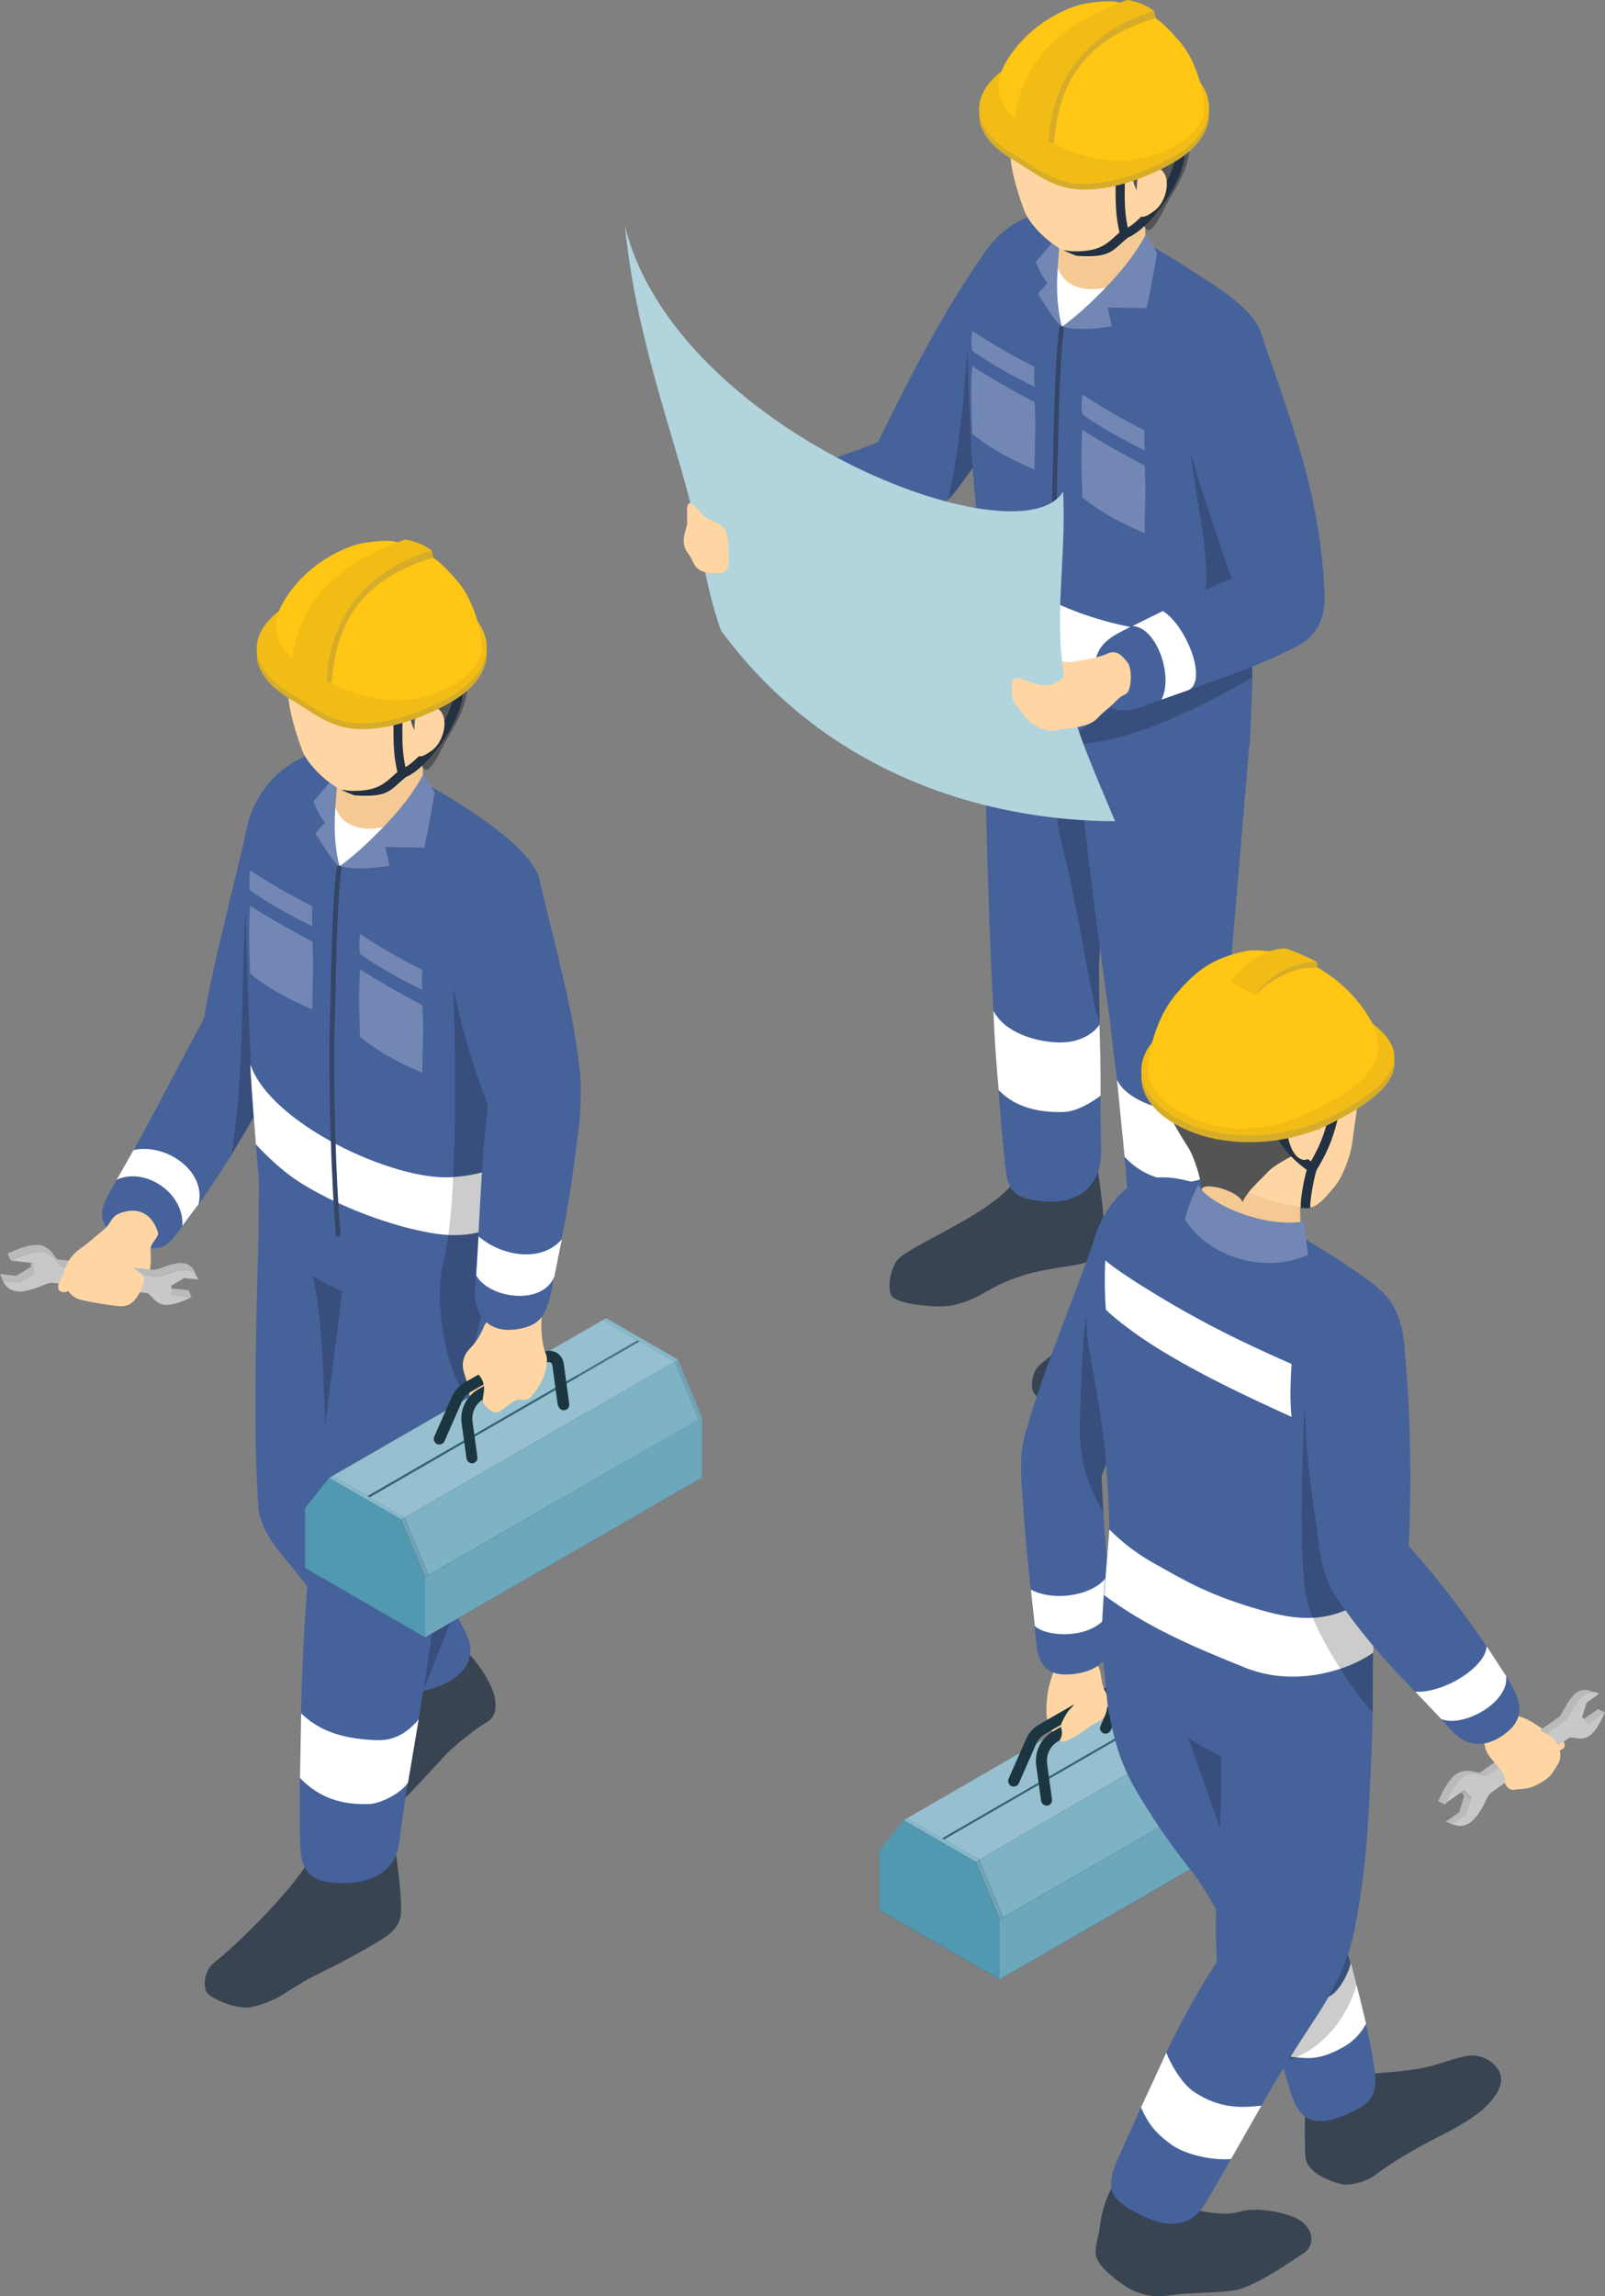 <?xml version="1.0" encoding="UTF-8"?>
<svg id="_レイヤー_2" data-name="レイヤー 2" xmlns="http://www.w3.org/2000/svg" viewBox="0 0 69.19 98.95">
  <rect x="0" y="0" width="69.19" height="98.95" fill="#808080" stroke="none"/>
  <defs>
    <style>
      .cls-1, .cls-2, .cls-3, .cls-4, .cls-5, .cls-6, .cls-7, .cls-8, .cls-9, .cls-10, .cls-11, .cls-12, .cls-13, .cls-14, .cls-15, .cls-16, .cls-17, .cls-18, .cls-19, .cls-20, .cls-21, .cls-22, .cls-23, .cls-24, .cls-25, .cls-26, .cls-27 {
        fill-rule: evenodd;
      }

      .cls-1, .cls-14 {
        opacity: .2;
      }

      .cls-2 {
        fill: #86b8ca;
      }

      .cls-3 {
        fill: #fff;
      }

      .cls-4 {
        fill: #ffc614;
      }

      .cls-5 {
        fill: #384452;
      }

      .cls-6 {
        fill: #d6ac2b;
      }

      .cls-7 {
        fill: #46629b;
      }

      .cls-8 {
        fill: #253d45;
      }

      .cls-9 {
        fill: #5198b1;
      }

      .cls-10 {
        fill: #bababa;
      }

      .cls-11 {
        fill: #326375;
      }

      .cls-12 {
        fill: #6ca7bc;
      }

      .cls-13 {
        fill: #427588;
      }

      .cls-14 {
        fill: #020000;
      }

      .cls-15 {
        fill: #7eb2c5;
      }

      .cls-16 {
        fill: #ffd6a3;
      }

      .cls-17 {
        fill: #233143;
      }

      .cls-18 {
        fill: #1b3640;
      }

      .cls-19 {
        fill: #b1d4dd;
      }

      .cls-20 {
        fill: #f5c993;
      }

      .cls-21 {
        fill: #f1bc15;
      }

      .cls-22 {
        fill: #c8c8c8;
      }

      .cls-23 {
        fill: #354566;
      }

      .cls-24 {
        fill: #545454;
      }

      .cls-25 {
        fill: #7287b3;
      }

      .cls-26 {
        fill: #6fa3b5;
      }

      .cls-27 {
        fill: #96c0cf;
      }
    </style>
  </defs>
  <g id="Layer_1" data-name="Layer 1">
    <g>
      <path class="cls-7" d="M42.38,10.96c.64-.92,1.81-1.11,2.33-.3.65,1,.96,2.56.47,3.62-1.46,3.16-2.2,4.48-3.98,6.89-.32.43-.96.9-1.45,1.12-2.39,1.09-4.49,1.86-6.8,2.23-1.08.17-1.91-.14-2.23-1.05-.33-.91.04-1.84,1.05-2.23,2.39-.94,4.16-1.41,6.08-2.19,1.36-2.77,2.76-5.54,4.53-8.07Z"/>
      <path class="cls-1" d="M41.7,15.03c-.14,2.18-.35,4.43-.83,6.5.3-.24,1.36-1.77,1.77-2.41l-.93-4.09Z"/>
      <path class="cls-5" d="M47.3,50.19c.21,1.57.28,2.08.3,2.9.01.36,0,.76-.52,1.18-.39.32-1.66.28-2.97.69-1.56.49-1.7.96-2.99,1.28-.59.15-2.39-.01-2.67-.38-.25-.34-.03-1.39.35-1.68,1.06-.82,4.46-2.13,5.09-3.56l3.4-.42Z"/>
      <path class="cls-7" d="M42.31,28.33c-.05-1.31,2.17-.7,3.48-.65s2.33,1.14,2.29,2.45l-.71,11.52.09,7.62c.14,1.93-1.03,2.69-2.7,2.48-1.3-.17-1.34-.67-1.46-1.84-.36-3.46-.56-8.02-.58-8.46-.18-3.87-.26-9.29-.4-13.11Z"/>
      <path class="cls-1" d="M47.09,33.84c-.54-.35-1.23-.79-1.88-1.18.2,1.38.28,2.53.6,3.84.8,3.29,1.25,6.78,1.6,7.56,0-.34-.04-1.96-.03-2.41,0-.39.04-.69.04-.75,0,0-.24-4.8-.32-7.06Z"/>
      <path class="cls-3" d="M42.82,43.54c.47.96,1.81,1.34,2.74,1.38,1.36.06,1.84-.77,1.84-.77.02.87.06,2.14.04,3.07,0,0-.86.68-1.59.7-1.59.05-2.4-.52-2.8-.95-.07-.76-.2-2.39-.22-3.44Z"/>
      <path class="cls-5" d="M52.65,53.45c.21,1.57.28,2.08.3,2.9.01.36,0,.76-.52,1.18-.39.32-1.78,1.09-3.03,1.7-1.47.73-1.55,1.1-2.84,1.43-.59.15-1.5-.24-1.87-.5-.35-.24-.22-1.07.16-1.37,1.06-.82,3.77-3.48,4.4-4.91l3.4-.42Z"/>
      <path class="cls-7" d="M46.32,30.51c-.09-1.3,3.71-1.05,5.02-.99,1.31.06,2.52-.11,2.51,2.69l-1.05,12.4-.04,8.63c0,1.74-1.53,1.77-2.42,1.64-1.02-.15-1.45-.44-1.56-1.62-.25-2.61-.41-5.14-.79-8.03-.05-.36-.08-.76-.12-1.07-.75-5.52-1.17-8.28-1.54-13.65Z"/>
      <path class="cls-7" d="M46.27,9.24c2.3.9,3.08,1.09,4.98,2.34,1.03.67,2.67,1.62,3.08,2.69.56,1.46.38,2.29.31,3.18-.08.98-.27,2.02-.49,3.24-.4,2.17-.35,2.82-.26,5.6,0,.23.14,2.67.09,3.41-.06.99-.05,1.87-.12,2.51-.82.63-2.21,1.24-4.13,1.33-1.37.06-6.79-3.43-7.36-4.04-.08-.78-.06-1.39-.04-1.95.06-1.73.08-2.79-.19-5.09-.43-3.67-.44-8.5-.45-8.84-.1-3.33,2.92-5.04,4.59-4.39Z"/>
      <path class="cls-25" d="M44.6,17.33c-.89-.47-1.78-.97-2.69-1.55-.09,1.18,0,2.6,0,2.91.95.77,1.82,1.17,2.69,1.55-.01-.92.07-1.59,0-2.91Z"/>
      <path class="cls-25" d="M49.35,20.07c-.89-.47-1.79-.97-2.69-1.55-.09,1.18,0,2.6,0,2.91.95.77,1.82,1.17,2.69,1.55-.02-.92.07-1.59,0-2.91Z"/>
      <path class="cls-25" d="M44.6,15.81c-.95-.48-1.87-1.01-2.69-1.55-.05.45-.03.71,0,.86.88.61,1.77,1.1,2.69,1.55-.02-.28-.03-.57,0-.86Z"/>
      <path class="cls-25" d="M49.35,18.55c-.95-.48-1.87-1.01-2.69-1.55-.05.45-.03.71,0,.86.87.61,1.77,1.1,2.69,1.55-.03-.28-.03-.57,0-.86Z"/>
      <path class="cls-25" d="M45.82,9.91l-1.16,1.37c.12.37.33.74.5.92l-.42.46c.48.72.7,1.13,1.04,1.43-.07-1.31-.12-2.61.4-3.75l-.36-.42Z"/>
      <path class="cls-3" d="M45.6,11.52c.35.76,1.07,1.03,2.15.79-.54.63-1.17,1.51-1.97,1.77-.16-.59-.27-1.42-.18-2.56Z"/>
      <path class="cls-20" d="M45.82,8.36l-.22,3.16c.36,1.18,2.02,1.27,3.77.15v-3.31h-3.56Z"/>
      <path class="cls-16" d="M50,5.29c-.86-1.18-3.32-2.93-5.71-.81-.98.87-.99,2.31-.13,4.61.33.89,2.35,2.8,3.87,1.7,2.08-1.51,2.92-4.2,1.97-5.5Z"/>
      <path class="cls-24" d="M43.53,4.1c-.22.53-.81.44-.28,1.34.18.3.9.78,2.08.89.92.09,1.84-.13,2.29-.09.89.07,1.1.52,1.24,1.57.05.37.43.79.51,1.19.06.34-.12.6,0,.82.26.48.84-.91.99-1.15.71-1.17.86-1.62.94-2.33.09-.82.05-1.44-.55-2.39-.24-.37-.38-.31-.47-.46-.07-.11-.12-.46-.44-.72-1.38-1.12-2.17-.96-2.87-.91-.62.05-1.88.37-2.66,1-.3.24-.61.84-.76,1.22Z"/>
      <path class="cls-25" d="M45.78,14.08c.82-.59,1.67-1.44,2.26-2.09.95-1.04,1.36-1.9,1.36-1.9l.48.82c-.13.71-.3,1.74-.45,2.37l-1.68-.03.18.81c-.88.14-1.62.16-2.15.01Z"/>
      <path class="cls-3" d="M42.19,23.02c.84,2.54,5.78,4.22,8.32,4.17,2.3-.04,3.34-1.85,3.34-1.85.08,1.11.12,2.1.11,2.82,0,0-1.36,1.47-4.05,1.41-1.45-.03-3.77-.61-5.77-1.84-1.05-.64-1.78-1.42-1.78-1.42-.1-1.38-.11-2-.16-3.3Z"/>
      <path class="cls-23" d="M45.66,14.14c0-.05.06-.09.11-.09.05,0,.09.05.09.11-.22,1.87-.23,4.68-.29,6.64-.08,2.5.05,6.9.26,9.14,0,.05-.03.1-.09.11-.05,0-.1-.03-.11-.09-.2-2.25-.33-6.66-.26-9.16.06-1.96.07-4.78.29-6.66Z"/>
      <path class="cls-3" d="M48.14,46.5c.38.89,1.91,1.37,2.84,1.41,1.36.06,1.8-.77,1.8-.77.02.87.01,2.07-.01,3,0,0-.77.76-1.5.78-1.59.05-2.39-.64-2.79-1.07-.07-.76-.21-2.11-.33-3.34Z"/>
      <path class="cls-17" d="M48.36,9.94c.08-.07.21-.06.28.02.07.08.06.21-.02.28-.68.57-.74.88-2.16.79-.11,0-.63-.25-.63-.25,0,0,.29.04.4.05,1.31.03,1.52-.39,2.13-.9Z"/>
      <path class="cls-17" d="M48.1,7.56c0-.11.09-.2.19-.2.11,0,.2.09.2.19.01.72-.06,1.4.13,2.26.26-.15.58-.45.89-.82.61-.73,1.2-1.76,1.21-2.6,0-.11.09-.2.2-.2s.2.09.19.2c-.01.92-.63,2.05-1.3,2.85-.46.55-.95.94-1.28,1.03-.05.01-.11,0-.15-.02-.05-.03-.08-.07-.09-.12-.26-1-.18-1.77-.2-2.58Z"/>
      <path class="cls-16" d="M49.04,7.63c.03-.3.55-.69,1.02-.31.46.38.21,1.4-.3,1.77-.5.36-.66.35-.72-.13-.05-.48-.05-.82,0-1.33Z"/>
      <path class="cls-6" d="M43.69,2.99c1.92-1.11,4.96-1.28,6.98-.11,2.02,1.17,1.87,3-.06,4.11-1.09.63-2.71,1.28-4.18,1.17-1.12-.08-1.86-.75-2.74-1.26-2.02-1.17-1.93-2.8,0-3.92Z"/>
      <path class="cls-21" d="M43.69,2.74c1.92-1.11,4.96-1.28,6.98-.11,2.02,1.17,1.87,3-.06,4.11-1.09.63-2.71,1.28-4.18,1.17-1.12-.08-1.86-.75-2.74-1.26-2.02-1.17-1.93-2.8,0-3.92Z"/>
      <path class="cls-4" d="M50.92,1.87c.67.81,1.03,2.24.99,2.89-.03.53-.52,1.1-1.16,1.47-2.12,1.24-4.17.66-6.03-.42-1.86-1.08-2.17-2.17-.96-3.71.98-1.25,2.3-1.75,2.74-1.88.38-.11,1.28-.21,1.61-.14,1.34.27,1.99.8,2.8,1.78Z"/>
      <path class="cls-6" d="M45.43,6.19l-1.27-.58c0-1.69.26-4.14,4.4-5.56l1.27.73c-3.92,1.13-4.25,3.89-4.4,5.4Z"/>
      <polygon class="cls-6" points="49.75 .47 49.83 .79 49.27 .56 49.75 .47"/>
      <path class="cls-21" d="M45.21,6.36l-1.49-.65c0-1.69.75-4.29,4.88-5.71.43.07.82.22,1.15.47-4.1,1.28-4.53,4.49-4.54,5.88Z"/>
      <path class="cls-16" d="M47.72,28.42c-.39-.25-1.44.21-1.82.1-.38-.11-.94-.2-1.03.02-.1.22-.06.34.19.46.24.13.84.37,1.16.35.33-.02,1.16.05,1.34-.23.27-.42.26-.64.16-.71Z"/>
      <path class="cls-1" d="M53.87,26.12l.11,3.08c-2.4,1.38-5.78,3.07-8.2,2.84l8.09-5.92Z"/>
      <path class="cls-19" d="M26.94,9.72c.46,4.72,2.03,8.81,2.83,11.99.49,1.94.64,3.57,1.31,5.46,4.94,6.7,12.24,8.21,16.99,8.22-.72-1.74-1.7-3.87-2.1-5.74-.61-2.81.01-5.46-.14-8.47-1.85,3.11-16.76-2.62-18.89-11.46Z"/>
      <path class="cls-1" d="M51.3,19.24c.24,2.43,1,5.13.58,6.64l1.48-.83-2.06-5.81Z"/>
      <path class="cls-16" d="M29.62,22.5c.02-.36-.08-.92.19-.8.28.13.39.56.87.73.57.21.69.45.72,1.1.04.95.09,1.2-.66,1.17-.89-.04-.78-.48-1.07-.84-.4-.5-.06-1.04-.04-1.35Z"/>
      <path class="cls-7" d="M51.14,18.81c-.44-1.6.79-3.73,1.39-4.49.66-.84,1.53-.8,1.96.43,1.67,4.73,2.4,7.09,2.6,10.6.06.99-.08,1.93-1.21,2.52-2.09,1.08-4.58,1.79-6.62,2.58-1.07.42-1.83.04-2-.91-.24-1.4.21-1.87,1.07-2.32.72-.38,4.89-2.47,4.78-2.26,0,0-1.24-3.45-1.98-6.15Z"/>
      <path class="cls-3" d="M50.13,26.33l-1.31.65c1.03.03,1.78,2.15,1.25,3.17l1.19-.42c.8-.48-.15-2.79-1.13-3.4Z"/>
      <path class="cls-16" d="M47.08,28.37c-1.06.35-1.34,1.33-2.24,1.14-.92-.2-1.22-.66-1.23.26,0,.64.4.76.56,1.08.16.31.91.73,1.34.63.6-.14,1.42-.09,1.83-.56.21-.24.56-.48.8-.74.34-.36.5-.13.59-.72.06-.44-.03-.8-.12-.91-.19-.23-.44-.59-.88-.38-.24.11-.54.17-.64.21Z"/>
    </g>
    <path class="cls-16" d="M45.62,71.36c-.19.75-.4,1.05-.48,1.81s-.01,1.13.23,1.45c.25.32.55.27.84.15.29-.12,1.2-1.04,1.22-1.34.02-.29-.23-.64-.23-1.16,0-.52.01-.57,0-1.06-.01-.49-.37-.71-.74-.56-.37.15-.68.04-.85.72Z"/>
    <polygon class="cls-8" points="49.71 75.51 37.92 82.32 43.09 85.3 54.88 78.5 49.71 75.51"/>
    <polygon class="cls-13" points="53.84 73.42 54.88 75.91 54.88 78.5 49.71 75.51 49.71 72.93 50.74 71.63 53.84 73.42"/>
    <polygon class="cls-12" points="43.09 82.72 43.09 85.3 55.03 78.41 55.03 75.82 43.09 82.72"/>
    <polygon class="cls-11" points="37.92 79.73 37.92 82.32 49.71 75.51 49.71 72.93 37.92 79.73"/>
    <polygon class="cls-15" points="54.88 75.91 43.24 82.63 42.21 80.14 53.84 73.42 54.88 75.91"/>
    <polygon class="cls-2" points="39.11 78.35 38.96 78.44 42.06 80.23 42.21 80.14 39.11 78.35"/>
    <polygon class="cls-2" points="50.89 71.54 50.74 71.63 53.84 73.42 53.99 73.33 50.89 71.54"/>
    <polygon class="cls-26" points="42.21 80.14 42.06 80.23 43.09 82.72 43.24 82.63 42.21 80.14"/>
    <polygon class="cls-26" points="53.99 73.33 53.84 73.42 54.88 75.91 55.03 75.82 53.99 73.33"/>
    <polygon class="cls-27" points="52.34 72.55 40.7 79.27 42.21 80.14 53.84 73.42 52.34 72.55"/>
    <polygon class="cls-27" points="50.74 71.63 39.11 78.35 40.61 79.22 52.25 72.5 50.74 71.63"/>
    <polygon class="cls-9" points="42.06 80.23 43.09 82.72 43.09 85.3 37.92 82.32 37.92 79.73 38.96 78.44 42.06 80.23"/>
    <path class="cls-18" d="M48.84,75.31c.02.13.14.22.27.21.13-.02.22-.14.2-.27l-.24-1.75c-.03-.21-.16-.39-.35-.48s-.41-.08-.6.02l-2.74,1.58c-.51.29-.79.87-.71,1.45l.21,1.53c.02.13.14.22.27.21.13-.02.22-.14.2-.27l-.21-1.53c-.05-.39.13-.77.47-.97l2.74-1.58s.1-.03.14,0c.05.02.08.07.09.12l.24,1.75Z"/>
    <path class="cls-18" d="M47.44,74.37c-.05.12,0,.26.12.32.12.05.26,0,.32-.12l.41-.94c.11-.25.05-.55-.16-.73-.2-.18-.5-.22-.74-.08l-2.57,1.48c-.27.15-.48.39-.6.67l-.74,1.68c-.05.12,0,.26.12.32.12.05.26,0,.32-.12l.74-1.68c.08-.19.22-.35.4-.45l2.57-1.48c.06-.03.13-.03.18.02.05.04.06.12.04.18l-.41.94Z"/>
    <path class="cls-16" d="M45.78,74.21c.34-.67.32-.47.54-.78.21-.28.33-.61.79-.46.42.14.81.4.5,1-.11.2-.46.29-.68.46-.42.33-.95.64-1.15.62-.19-.02,0-.13,0-.37,0-.13-.08-.3,0-.47Z"/>
    <path class="cls-16" d="M47.22,71.61c.23.34.19.35.28.85.09.5.38.71.37.92-.01.21-.3.32-.52.02-.13-.17-.59-.46-.61-.64-.01-.18-.15-.41-.07-.9.02-.16.5-.35.56-.25Z"/>
    <path class="cls-7" d="M47.33,52.98c.31-.91,1.53-1.65,2.22-.96.93.93,1.05,2.56.76,3.49-1.1,3.55-1.92,5.77-2.83,8.11.14,3.28.43,5.13.47,6.59.03,1.04-.36,1.77-1.66,1.93-.96.11-1.51-.19-1.62-1.34-.21-2.21-.41-3.54-.63-6.83-.05-.79-.03-1.52.13-2.1.93-3.22,1.99-5.49,3.15-8.88Z"/>
    <path class="cls-1" d="M46.95,56.05c-.3,1.22-.33,3.48-.39,4.88-.09,1.99.29,2.93,1.01,4.25l-.08-1.57.86-2.27-1.39-5.29Z"/>
    <path class="cls-3" d="M44.44,68.51l.17,1.56c.54.53,2.87.61,3.29-.82l-.12-1.42c-.49.92-2.33,1.22-3.34.67Z"/>
    <path class="cls-5" d="M48.04,94.06c-.15.3-.49.83-.63,1.9-.12.95-.49,1.22.39,2.01.97.87,1.69,1.09,2.73.93.74-.11,2.36-.09,2.89-.25.88-.26,2.04-1.07,2.77-1.55.6-.39.39-1.23-.4-1.55-.75-.31-1.8-.42-2.36-.24-.57.18-1.56.03-2.21-.17-.65-.2-.61-1.27-1.64-1.46-.57-.11-.99-.69-1.54.37Z"/>
    <path class="cls-5" d="M56.84,89.89c.74-.56,2.6-.48,4.2-.72.85-.13,1.83-.55,2.29-.59.64-.05,1.17.34,1.33.75.15.39-.04.81-.39,1.22-.39.47-1.09.95-2.37,1.59-.87.44-1.84,1-2.62,1.59-.49.37-1.21.45-1.42.4-1.16-.3-1.54-.79-1.58-1.15-.04-.43-.04-1.62-.01-2.14.04-.64.31-.76.56-.94Z"/>
    <path class="cls-7" d="M47.81,73.89c-.09-.48-.19-1.76-.22-2.07-.11-1.13.74-1.76,1.68-1.63,1.48.21,2.94.29,3.64,1.57,1.51,2.76,2.5,4.85,3.59,7.4.15.35.35,1.08.76,2.34.77,2.38,1.34,4.21,1.77,6.39.41,2.08.45,2.55-.75,3.12-1.77.84-2.32.28-2.71-1.06-.91-3.18-1.39-3.91-2.71-6.83-.31-.68-1-1.88-1.59-2.61-.6-.75-1.32-1.77-1.77-2.5-.81-1.28-1.31-2.14-1.67-4.11Z"/>
    <path class="cls-3" d="M54.3,86.29c1.11.17,1.9.25,2.99-.25.44-.2.85-1.02.94-1.44.21.76.5,1.89.66,2.61-.16.29-.44.7-.97,1-1.25.7-1.66.44-2.76.39l-.85-2.31Z"/>
    <path class="cls-14" d="M57.86,83.39l.62,2.15c-.71,2.33-2.45,3.24-3.5,3.39l2.88-5.55Z"/>
    <polygon class="cls-1" points="50.77 73.63 54.01 82.73 54.89 75.6 50.77 73.63"/>
    <path class="cls-7" d="M47.98,51.83c.64-.91,1.71-1.42,3.52-.86,1.27.4,2.37,1.11,4.17,2.09,1.17.64,2.75,1.68,3.4,2.17.89.68,1.61,1.44,1.48,4.06-.26,5.43-1.08,4.87-1.3,7.66-.15,1.96.02,8.09-.17,8.48-.33.69-.44.99-1.49,1.42-.56.23-1.86.1-2.83-.24-1.53-.54-2.24-.95-3.83-1.88-.75-.44-1.56-.85-2.38-1.58-.36-.32-.91-.69-.96-1.18-.2-1.91-.01-2.94.23-6.24.01-.2-.03-.91-.04-1.1-.11-2.17-.22-3.02-.61-5.26-.27-1.56-.5-2.02-.17-5.08.15-1.43.78-2.2.97-2.47Z"/>
    <path class="cls-20" d="M51.81,49.78h4.15l.14,3.93c-1.44.35-3.29.22-4.29-.83v-3.1Z"/>
    <path class="cls-16" d="M58.49,45.76c.25.81.01,1.9-.19,3.44-.09.67-.42,1.52-.78,1.95-.45.53-.79.97-1.29.89-1.17-.18-2.55-.47-3.33-1.38-.83-.96-1.18-2.54-1.07-3.78.11-1.24,1.29-2.76,2.5-3.06s3.71.44,4.17,1.94Z"/>
    <path class="cls-24" d="M52.06,42.92c-1.35.77-2.09,2.55-1.8,4.47.13.85.69,1.6.97,2.07.33.55.55,1.49.59,1.77.12-.29,1.52.06,1.75.57.18-.46.76-.94,1.07-1.28.43-.47,1.36-.77,1.68-1.14.53-.61.49-.44.89-1.72.55-1.71,1.49-1.17,1.68-2.06.13-.65-.03-1.12-.76-1.77-.56-.5-1.43-.88-2.15-.95-1.27-.12-1.97-1.08-3.91.03Z"/>
    <path class="cls-25" d="M51.67,51.03c-.33.62-.47,1.07-.59,1.51.87,1.46,3.2,2.44,5.31,1.54l-.18-1.44c-1.98.3-4.36-.95-4.55-1.6Z"/>
    <path class="cls-3" d="M47.82,65.92c-.1,1.27-.16,2.08-.22,2.82,1.76,1.31,3.61,2.14,6.09,3.13,2.11.85,4.44.12,5.51-.66v-2.48c-1.67,1.15-2.94,1.17-4.6.72-2.54-.69-3.67-1.43-4.83-2.07-.93-.51-1.63-1.14-1.94-1.47Z"/>
    <path class="cls-3" d="M47.65,54.31c-.05.83-.01,1.66.02,2.12.37.39,1.41,1.17,2.31,1.72,1.86,1.13,3.51,1.91,5.7,2.91-.07-.64-.06-1.35,0-2.28-2.3-1.01-4.13-1.92-6.31-3.28-.46-.28-1.34-.85-1.74-1.2Z"/>
    <path class="cls-17" d="M56.38,50.3c.03-.1.14-.17.24-.14.1.03.17.14.14.24-.15.49-.31,1.46-.27,1.65-.1.02-.24.03-.39,0-.1,0,.09-1.24.27-1.75Z"/>
    <path class="cls-17" d="M54.9,48.67c-.03-.1.02-.22.12-.25.1-.03.22.02.25.12.19.58.69,1.09,1.24,1.51.59-1.02.68-1.6,1.01-2.84.03-.11.14-.17.24-.14.1.03.17.14.14.24-.35,1.37-.44,1.96-1.16,3.14-.03.05-.08.08-.13.09-.05.01-.11,0-.15-.03-.69-.49-1.32-1.13-1.56-1.84Z"/>
    <path class="cls-16" d="M56.85,48.64c.02-.26.06-.95-.76-.81-.56.1-.7.71-.53,1.33.27.98.83.93.95.64.1-.26.26-.39.34-1.15Z"/>
    <path class="cls-6" d="M50.64,44.42c1.92-1.11,5.44-1.86,7.81-.49,2.83,1.63,1.77,3.07-1.11,4.5-1.99.99-4.78,1.12-6.7,0-1.92-1.11-1.92-2.91,0-4.02Z"/>
    <path class="cls-21" d="M50.64,44.13c1.92-1.11,5.44-1.86,7.81-.49,2.83,1.63,1.77,3.07-1.11,4.5-1.99.99-4.78,1.12-6.7,0-1.92-1.11-1.92-2.91,0-4.02Z"/>
    <path class="cls-4" d="M50.59,42.97c.91-1.1,1.63-1.68,3.14-1.99.36-.08,1.37.03,1.8.16.49.14,1.97.7,3.07,2.1,1.35,1.72,1.01,2.94-1.07,4.15-2.09,1.2-4.37,1.85-6.75.47-.71-.42-1.25-1.06-1.29-1.65-.05-.73.36-2.33,1.11-3.24Z"/>
    <path class="cls-6" d="M54.11,42.86l-.89-.48c.19-.25.45-.59,1.04-1.01.36-.25.91-.38,1.3-.34.45.16,1.22.45,1.22.45,0,0,.02.19.02.23-.39-.05-.85.04-1.27.21-.4.17-.85.44-1.43.94Z"/>
    <path class="cls-21" d="M54.11,42.86l-1.06-.58c.19-.25.51-.59,1.1-1,.36-.25.91-.44,1.3-.4.51.18.93.36,1.34.59-.39-.05-.85.08-1.34.29-.49.21-1.15.81-1.34,1.09Z"/>
    <path class="cls-7" d="M52.64,75.13c-.03-1.2,2.55-1.77,3.86-1.71,1.31.06,2.7.12,2.64,1.69-.14,3.5-.24,5.47-.75,8.07-.34,1.7-1.24,3.13-1.84,4.03-1.95,2.95-3.01,5.08-4.58,7.73-.96,1.62-2.68.6-3.31.23-.81-.48-1-.97-.46-2.16,1.36-2.99,2.5-5.8,4.26-8.47-.19-2.76.27-5.35.18-9.42Z"/>
    <path class="cls-3" d="M49.19,90.83c.29.61.5,1,1.31,1.59.59.43,1.77.69,2.57.62l1.31-2.3c-.85.09-1.77.15-2.9-.59-.56-.37-1.06-1.3-1.2-1.7l-1.1,2.38Z"/>
    <path class="cls-16" d="M65.45,73.95c.71.21.99.6,1.32.68.47.12.91.59.56.76-.28.14-.62-.04-.75-.01-.13.03-.53-.3-.77-.31-.36-.01-.62-.09-.88-.41-.15-.19-.14-.55-.08-.67.2-.35.45-.09.6-.05Z"/>
    <polygon class="cls-10" points="62.33 78.5 62.91 78.09 63.13 77.37 63.01 77.25 63.11 77.18 63.43 77.51 63.21 78.23 62.63 78.64 62.33 78.5"/>
    <path class="cls-22" d="M68.9,73.02l-.5.35-.2.62.28.29.71-.5c-.14.32-.44.99-.83,1.1-.26.08-.37.02-.56,0-.06,0-.12-.02-.19.03-.45.32-2.83,1.99-3.33,2.34-.08.06-.14.16-.19.27-.16.32-.26.54-.5.82-.35.43-.76.37-.96.27l.58-.41.22-.72-.32-.33-.81.57c.06-.14.15-.34.26-.54.14-.26.33-.52.54-.66.05-.03.1-.06.16-.07.33-.1.44-.04.69.02.06.01.12.03.2-.03.47-.33,2.81-1.98,3.32-2.34h.01c.08-.06.13-.16.18-.25.14-.24.22-.42.41-.65.05-.06.09-.1.14-.14.09-.07.18-.11.26-.14.15-.04.29-.01.39.03l.04.02Z"/>
    <polygon class="cls-10" points="68.27 74.08 68.89 73.65 69.19 73.79 68.48 74.29 68.27 74.08"/>
    <path class="cls-10" d="M62.3,77.76l-.3-.14c.16-.36.51-1.13.96-1.26.33-.1.44-.04.69.02.06.01.12.03.2-.03.47-.33,2.85-2.01,3.33-2.34.08-.05.13-.15.18-.24.14-.24.22-.42.41-.65.31-.38.66-.33.84-.23l.26.12c-.1-.04-.24-.07-.39-.03-.09.02-.17.07-.26.14-.05.04-.09.09-.14.14-.18.22-.27.4-.41.65-.05.09-.1.19-.18.24h-.01c-.5.36-2.85,2.01-3.32,2.34-.08.05-.14.04-.2.03-.24-.06-.36-.12-.69-.02-.05.01-.1.04-.16.07-.21.14-.39.4-.54.66-.11.2-.2.4-.26.54Z"/>
    <path class="cls-16" d="M65.25,73.79c.42.34.83.61,1.42.93.62.33.71.97.48,1.32-.24.37-.28.57-.93.89-.4.2-.77.16-.89.19-.25.07-.48-.16-.46-.42.02-.26-.23-.48-.39-.69s-.43-.39-.49-.89c-.06-.5-.12-.56-.19-.82s.23-.53.51-.71c.28-.19.46-.24.62-.14.15.1.19.23.33.33Z"/>
    <path class="cls-1" d="M56.24,60.69s-.32,5.92.07,8.13c.23,1.33,1.86,3.83,2.87,5,0-2.52.03-4.78.09-6.97l-3.03-6.16Z"/>
    <path class="cls-7" d="M56.22,59.66c-.02-1.09,1.48-3.4,2.44-3.42.96-.03,1.72.19,1.84,1.39.32,3.14.36,6.16.23,8.99,1.61,1.82,2.97,3.67,4.14,5.52.55.88,1.13,1.8-.08,2.64-.79.55-1.59.51-2.26-.25-1.59-1.8-3.06-2.98-4.93-5.71-.44-.65-.64-1.47-.71-2-.37-2.76-.61-3.79-.66-7.15Z"/>
    <path class="cls-3" d="M61.01,72.9c1.18.08,3.03-1.03,3.08-1.96l.84,1.29c.13,1.15-1.86,2.23-2.8,1.85l-1.12-1.18Z"/>
    <path class="cls-7" d="M10.7,35.45c.21-.94,1.33-1.9,2.12-1.34,1.34.96,1.5,3.15,1.29,4.09-.79,3.52-.9,4.42-1.35,6.23-.04.18-.7,1.79-.86,2.06-2.06,3.6-2.89,4.9-4.43,6.86-.5.64-1.18.52-2.15.06-1.02-.48-1.15-1.07-.6-2.02,1.57-2.67,2.57-4.73,4.07-7.49.48-2.75,1.17-5.18,1.91-8.45Z"/>
    <path class="cls-1" d="M10.59,39.21c-.25,4.49-.03,6.63-.6,10.53l1.31-2.21-.72-8.31Z"/>
    <path class="cls-5" d="M16.99,79.27c.21,1.57.28,2.08.3,2.9.01.36,0,.76-.52,1.18-.39.32-1.78,1.09-3.03,1.7-1.47.73-1.55,1.1-2.84,1.43-.59.15-1.5-.24-1.87-.5-.35-.24-.22-1.07.16-1.37,1.06-.82,3.77-3.48,4.4-4.91l3.4-.42Z"/>
    <path class="cls-5" d="M16.81,71.21c-.15.54-.06,2.09-.66,3.31s-1.54,2.22-1.72,2.76c-.24.73-.06.87.38,1.06.49.22,1.37.2,1.86-.14.65-.46,2.29-2.33,2.62-2.66.33-.33,1.25-1.08,1.7-1.33.5-.28.4-.95.26-1.33-.19-.51-.56-1.08-.91-1.47-.25-.28-.62-.69-.82-.8-.2-.11-1.08.35-1.49.34-.41-.01-1.09-.14-1.2.27Z"/>
    <path class="cls-7" d="M11.14,52.98c.07-2.49,1.18-2.58,2.49-2.58s3.92,1.53,3.99,3.87c.11,3.74-.68,5.97-1.37,10.33,1.28,1.58,2.68,3.48,3.8,5.69.64,1.26-.16,2.04-1.29,2.44-1.14.4-1.64.04-2.47-.78-1.58-1.57-2.52-3.01-4.26-5.1-.39-.47-.83-1.24-.88-1.81-.24-2.73-.12-7.93,0-12.05Z"/>
    <polygon class="cls-1" points="18.02 66.95 19.6 69.45 18.26 72.82 16.81 69.53 18.02 66.95"/>
    <path class="cls-1" d="M13.37,54.49c.87,3.53.34,6.63,1,9.57l2.02-8.92-3.03-.65Z"/>
    <path class="cls-7" d="M15.01,53.48c.26-1.28,3.5-1.6,4.78-1.33s2.74,1.06,2.7,2.36c-.03,1.15-.21,2.89-.44,3.83-.71,2.92-1.61,3.65-2.59,7.15-.15.53-.6,2.75-.66,3.35-.42,3.96-1.19,7.25-1.59,10.56-.18,1.44-1.53,1.88-2.97,1.72-1.3-.15-1.3-1.09-1.31-2.13-.04-4.25.09-9.35.62-13.78.5-4.22.93-7.3,1.47-11.73Z"/>
    <path class="cls-7" d="M15.13,32.49c2.3.9,3.08,1.09,4.98,2.34,1.02.67,3.05,2.06,3.18,3.24.52,4.93.09,6.42-.34,9.35-.17,1.14-.18,2.59-.3,4.06-.02.23-.02.92-.07,1.67-.06.99-.01,1.55-.3,1.92-.37.49-1.79,1.63-3.71,1.72-.86.04-3.47-.77-5.37-1.97-1.12-.7-1.85-1.62-2.06-1.84,0-1.16.05-1.85,0-2.41-.47-4.56-.58-13.16-.6-13.7-.1-3.33,2.92-5.04,4.59-4.39Z"/>
    <path class="cls-25" d="M13.47,40.58c-.89-.47-1.79-.97-2.69-1.55-.09,1.18,0,2.6,0,2.92.95.77,1.82,1.17,2.69,1.55-.02-.92.07-1.59,0-2.91Z"/>
    <path class="cls-25" d="M18.21,43.32c-.89-.48-1.79-.97-2.69-1.55-.09,1.18,0,2.6,0,2.91.95.77,1.82,1.18,2.69,1.55-.01-.92.07-1.59,0-2.91Z"/>
    <path class="cls-25" d="M13.47,39.06c-.95-.48-1.87-1.02-2.69-1.55-.05.45-.03.71,0,.86.87.61,1.77,1.1,2.69,1.55-.03-.28-.03-.57,0-.86Z"/>
    <path class="cls-25" d="M18.21,41.8c-.95-.48-1.87-1.01-2.69-1.55-.05.45-.03.71,0,.86.87.61,1.77,1.1,2.69,1.55-.03-.28-.03-.57,0-.86Z"/>
    <path class="cls-25" d="M14.68,33.16l-1.16,1.37c.12.37.33.74.49.92l-.42.46c.48.72.69,1.13,1.04,1.43-.07-1.31-.12-2.61.4-3.75l-.36-.42Z"/>
    <path class="cls-3" d="M14.46,34.77c.35.76,1.07,1.03,2.15.79-.54.63-1.17,1.51-1.97,1.77-.16-.59-.27-1.42-.18-2.56Z"/>
    <path class="cls-20" d="M14.68,31.61l-.22,3.16c.36,1.18,2.02,1.27,3.77.15v-3.31h-3.56Z"/>
    <path class="cls-16" d="M18.87,28.54c-.86-1.18-3.32-2.93-5.71-.81-.98.87-.99,2.31-.13,4.61.33.89,2.36,2.8,3.87,1.7,2.08-1.51,2.92-4.2,1.97-5.5Z"/>
    <path class="cls-24" d="M12.39,27.35c-.22.53-.8.44-.28,1.34.18.31.9.78,2.08.89.92.09,1.84-.13,2.29-.09.89.07,1.1.52,1.24,1.57.05.37.43.79.51,1.19.06.34-.12.6,0,.83.26.48.84-.91.99-1.15.71-1.17.86-1.62.94-2.33.09-.82.05-1.44-.55-2.39-.23-.37-.38-.31-.47-.45-.07-.11-.12-.46-.44-.72-1.38-1.12-2.17-.96-2.87-.91-.62.05-1.88.37-2.66,1-.3.24-.61.84-.76,1.22Z"/>
    <path class="cls-25" d="M14.64,37.33c.82-.59,1.67-1.44,2.26-2.09.95-1.04,1.36-1.9,1.36-1.9l.48.82c-.13.71-.3,1.74-.45,2.37l-1.68-.03.18.81c-.88.14-1.62.16-2.15.01Z"/>
    <path class="cls-3" d="M10.79,45.86c.84,2.54,6.15,5.03,8.68,4.87,2.83-.18,3.33-1.7,3.33-1.7-.03.93-.14,2.02-.16,2.77,0,0-1.1,1.76-3.81,1.37-1.43-.2-3.83-.94-5.83-2.17-1.05-.65-1.97-1.69-1.97-1.69-.1-1.38-.18-2.15-.24-3.45Z"/>
    <path class="cls-23" d="M14.52,37.39c0-.05.05-.09.11-.09.05,0,.09.06.09.11-.22,1.87-.23,4.68-.29,6.64-.08,2.5.05,6.9.25,9.14,0,.06-.03.1-.09.11-.05,0-.1-.04-.11-.09-.2-2.25-.33-6.66-.26-9.17.06-1.96.07-4.78.29-6.66Z"/>
    <path class="cls-17" d="M17.23,33.19c.08-.07.21-.06.28.02.07.08.06.21-.02.28-.68.57-.74.88-2.16.79-.11,0-.63-.25-.63-.25,0,0,.29.04.4.05,1.31.03,1.52-.39,2.13-.9Z"/>
    <path class="cls-17" d="M16.96,30.81c0-.11.08-.2.19-.2.11,0,.2.08.2.19.01.72-.06,1.4.13,2.26.26-.15.58-.45.89-.82.61-.73,1.2-1.76,1.21-2.6,0-.11.09-.2.2-.2.11,0,.2.09.2.2-.01.92-.63,2.05-1.3,2.85-.46.55-.95.94-1.28,1.03-.05.01-.11,0-.15-.02-.05-.03-.08-.07-.09-.12-.26-1-.18-1.77-.2-2.58Z"/>
    <path class="cls-16" d="M17.9,30.88c.03-.3.55-.69,1.02-.31.46.38.21,1.4-.3,1.77-.5.36-.66.35-.72-.13-.05-.48-.05-.82,0-1.33Z"/>
    <path class="cls-6" d="M12.55,26.24c1.92-1.11,4.96-1.28,6.98-.11,2.02,1.17,1.87,3-.06,4.11-1.09.63-2.71,1.28-4.18,1.17-1.12-.08-1.86-.75-2.74-1.26-2.02-1.17-1.93-2.81,0-3.92Z"/>
    <path class="cls-21" d="M12.55,25.99c1.92-1.11,4.96-1.28,6.98-.11,2.02,1.17,1.87,3-.06,4.11-1.09.63-2.71,1.28-4.18,1.17-1.12-.08-1.86-.75-2.74-1.26-2.02-1.17-1.93-2.81,0-3.92Z"/>
    <path class="cls-4" d="M19.78,25.12c.67.81,1.03,2.24.99,2.89-.03.52-.52,1.1-1.16,1.47-2.12,1.24-4.17.66-6.03-.42-1.87-1.08-2.17-2.17-.96-3.71.98-1.25,2.3-1.75,2.74-1.88.38-.11,1.28-.21,1.61-.14,1.34.27,1.99.8,2.8,1.78Z"/>
    <path class="cls-6" d="M14.29,29.44l-1.27-.58c0-1.69.26-4.14,4.4-5.56l1.27.73c-3.92,1.13-4.25,3.89-4.4,5.4Z"/>
    <polygon class="cls-6" points="18.61 23.72 18.69 24.04 18.13 23.82 18.61 23.72"/>
    <path class="cls-21" d="M14.07,29.61l-1.49-.65c0-1.69.75-4.29,4.88-5.71.43.07.82.22,1.15.47-4.1,1.28-4.53,4.49-4.54,5.89Z"/>
    <path class="cls-3" d="M12.97,73.82c.86.85,1.98,1.13,3.3,1.17.71.02,1.29-.31,1.78-.9l-.46,2.73c-.33.48-1.19.9-1.66.92-1.22.05-2.17-.27-3-1.12l.05-2.81Z"/>
    <path class="cls-1" d="M19.53,42.16s.37,9.28-.42,12.23c-.4,1.52.04,4.45.89,5.62l2.33-10.47-2.8-7.39Z"/>
    <path class="cls-16" d="M5.13,52.3c-.31.12-.37.41-.55.59-.35.34-.74.57-.94.87-.19.29-.17.14-.4.46-.13.18,2.74,1.92,2.98,1.35.2-.49.32-.91.27-1.73-.02-.27.38-.52.32-.73-.18-.58-.66-1.2-1.67-.82Z"/>
    <polygon class="cls-10" points="0 54.9 .7 54.98 1.34 54.59 1.33 54.42 1.46 54.43 1.48 54.89 .83 55.28 .13 55.2 0 54.9"/>
    <path class="cls-22" d="M8.55,55.14l-.61-.07-.56.34.02.4.86.09c-.31.15-.99.45-1.35.28-.24-.11-.3-.23-.43-.36-.04-.04-.08-.09-.16-.1-.55-.06-3.44-.38-4.05-.44-.1-.01-.21.03-.32.07-.33.13-.55.23-.92.29-.55.09-.81-.22-.9-.44l.7.08.64-.39-.02-.46-.99-.11c.14-.06.34-.15.55-.23.28-.1.59-.17.84-.14.06,0,.11.03.16.05.31.15.36.27.5.47.04.05.07.1.17.11.57.06,3.42.38,4.03.44h.02c.09.01.19-.02.29-.06.26-.09.45-.17.73-.22.07-.01.14-.02.2-.01.11,0,.21.03.29.07.14.07.23.18.28.28l.02.04Z"/>
    <polygon class="cls-10" points="7.38 55.52 8.13 55.6 8.26 55.9 7.39 55.81 7.38 55.52"/>
    <path class="cls-10" d="M.46,54.32l-.13-.3c.36-.17,1.13-.51,1.55-.32.31.15.36.27.5.47.04.05.07.1.17.11.57.06,3.47.38,4.05.44.09,0,.19-.03.29-.06.26-.09.45-.17.73-.22.48-.08.71.19.78.38l.11.26c-.05-.1-.14-.21-.28-.28-.08-.04-.17-.07-.29-.07-.06,0-.13,0-.2.01-.29.05-.47.12-.73.22-.1.04-.2.07-.29.06h-.02c-.61-.07-3.46-.38-4.03-.44-.09-.01-.13-.06-.17-.11-.15-.2-.19-.33-.5-.47-.05-.02-.11-.04-.16-.05-.25-.04-.56.04-.84.14-.21.08-.41.16-.55.23Z"/>
    <path class="cls-16" d="M2.9,55.19c.34-.88.78-1.05,1.29-.96.51.09.91-.08,1.35.26.61.46.8.45.6.94-.24.6-.51.87-.93.86-.42-.02-1.32-.18-1.74-.28s-.69-.52-.58-.83Z"/>
    <path class="cls-16" d="M3.87,53.49c-.33.33-.84.44-1.1,1.3-.09.29-.42.66-.18.85.13.11.54-.01.62-.22.12-.35.43-.68.77-.85.4-.2.97-.76.68-.95-.21-.13-.54-.36-.77-.13Z"/>
    <path class="cls-3" d="M5.75,49.57l-.72,1.27c1.23-.57,2.93.58,2.83,1.99l.7-.94c.34-1.45-1.43-2.64-2.81-2.33Z"/>
    <path class="cls-16" d="M20.85,57.2c-.42.95-.7.85-.85,1.33-.15.46.09.76.19,1.26.1.51.05.67.2.79.14.11.45-.08.44-.48-.02-.54.2-1.03.49-1.69.2-.44.33-1.26.19-1.41-.15-.14-.46-.28-.67.2Z"/>
    <polygon class="cls-8" points="24.94 60.77 13.15 67.57 18.32 70.56 30.11 63.75 24.94 60.77"/>
    <polygon class="cls-13" points="29.08 58.68 30.11 61.17 30.11 63.75 24.94 60.77 24.94 58.18 25.98 56.89 29.08 58.68"/>
    <polygon class="cls-12" points="18.32 67.97 18.32 70.56 30.26 63.67 30.26 61.08 18.32 67.97"/>
    <polygon class="cls-11" points="13.15 64.99 13.15 67.57 24.94 60.77 24.94 58.18 13.15 64.99"/>
    <polygon class="cls-15" points="30.11 61.17 18.47 67.88 17.44 65.4 29.08 58.68 30.11 61.17"/>
    <polygon class="cls-2" points="14.34 63.6 14.19 63.69 17.29 65.48 17.44 65.4 14.34 63.6"/>
    <polygon class="cls-2" points="26.12 56.8 25.98 56.89 29.08 58.68 29.23 58.59 26.12 56.8"/>
    <polygon class="cls-26" points="17.44 65.4 17.29 65.48 18.32 67.97 18.47 67.88 17.44 65.4"/>
    <polygon class="cls-26" points="29.23 58.59 29.08 58.68 30.11 61.17 30.26 61.08 29.23 58.59"/>
    <polygon class="cls-27" points="27.57 57.81 15.93 64.53 17.44 65.4 29.08 58.68 27.57 57.81"/>
    <polygon class="cls-27" points="25.98 56.89 14.34 63.6 15.84 64.47 27.48 57.76 25.98 56.89"/>
    <polygon class="cls-9" points="17.29 65.48 18.32 67.97 18.32 70.56 13.15 67.57 13.15 64.99 14.19 63.69 17.29 65.48"/>
    <path class="cls-18" d="M24.07,60.57c.02.13.14.22.27.2.13-.02.22-.14.2-.27l-.24-1.75c-.03-.21-.16-.39-.35-.48s-.41-.08-.6.02l-2.74,1.58c-.51.3-.79.87-.71,1.45l.21,1.53c.02.13.14.22.27.21.13-.02.22-.14.2-.27l-.21-1.53c-.05-.39.13-.77.47-.97l2.74-1.58s.1-.03.14,0c.05.02.08.07.09.12l.24,1.75Z"/>
    <path class="cls-18" d="M22.68,59.63c-.05.12,0,.26.12.32.12.05.26,0,.32-.12l.41-.94c.11-.25.05-.55-.16-.73s-.5-.21-.74-.08l-2.57,1.48c-.27.15-.48.39-.6.67l-.74,1.68c-.05.12,0,.26.12.32.12.05.26,0,.32-.12l.74-1.68c.08-.19.22-.35.4-.45l2.57-1.48c.06-.03.13-.03.18.02s.06.12.04.18l-.41.94Z"/>
    <path class="cls-16" d="M21.33,56.44c-.32.83-.45,1.38-.76,2.04-.35.74.22.62.29,1.25.05.47-.24.63.2.99s.6-.03,1.05-.31c.45-.28.47.18.89-.34s.71-1.3.52-1.76c-.19-.45-.23-1.31-.13-1.89s-.13-1.14-.71-.94c-.58.2-1.16.5-1.34.97Z"/>
    <path class="cls-7" d="M19.16,40.47c-.16-.95.54-2.5,1.72-3.38.45-.33,2.09-.35,2.36.76.91,3.85,1.48,5.7,1.77,8.44.06.55.01,1.79-.06,2.35-.45,3.6-.7,4.51-1.06,6.37-.28,1.47-.38,2.15-1.77,2.29-1.16.11-1.73-.74-1.64-1.84.19-2.36.23-5.1.55-7.82-.63-1.79-1.17-3.06-1.87-7.16Z"/>
    <path class="cls-3" d="M20.63,53.28l-.1,1.68c.53.98,2.84,1.34,3.37.05l.32-1.61c-.85,1.01-2.56.76-3.59-.12Z"/>
  </g>
</svg>